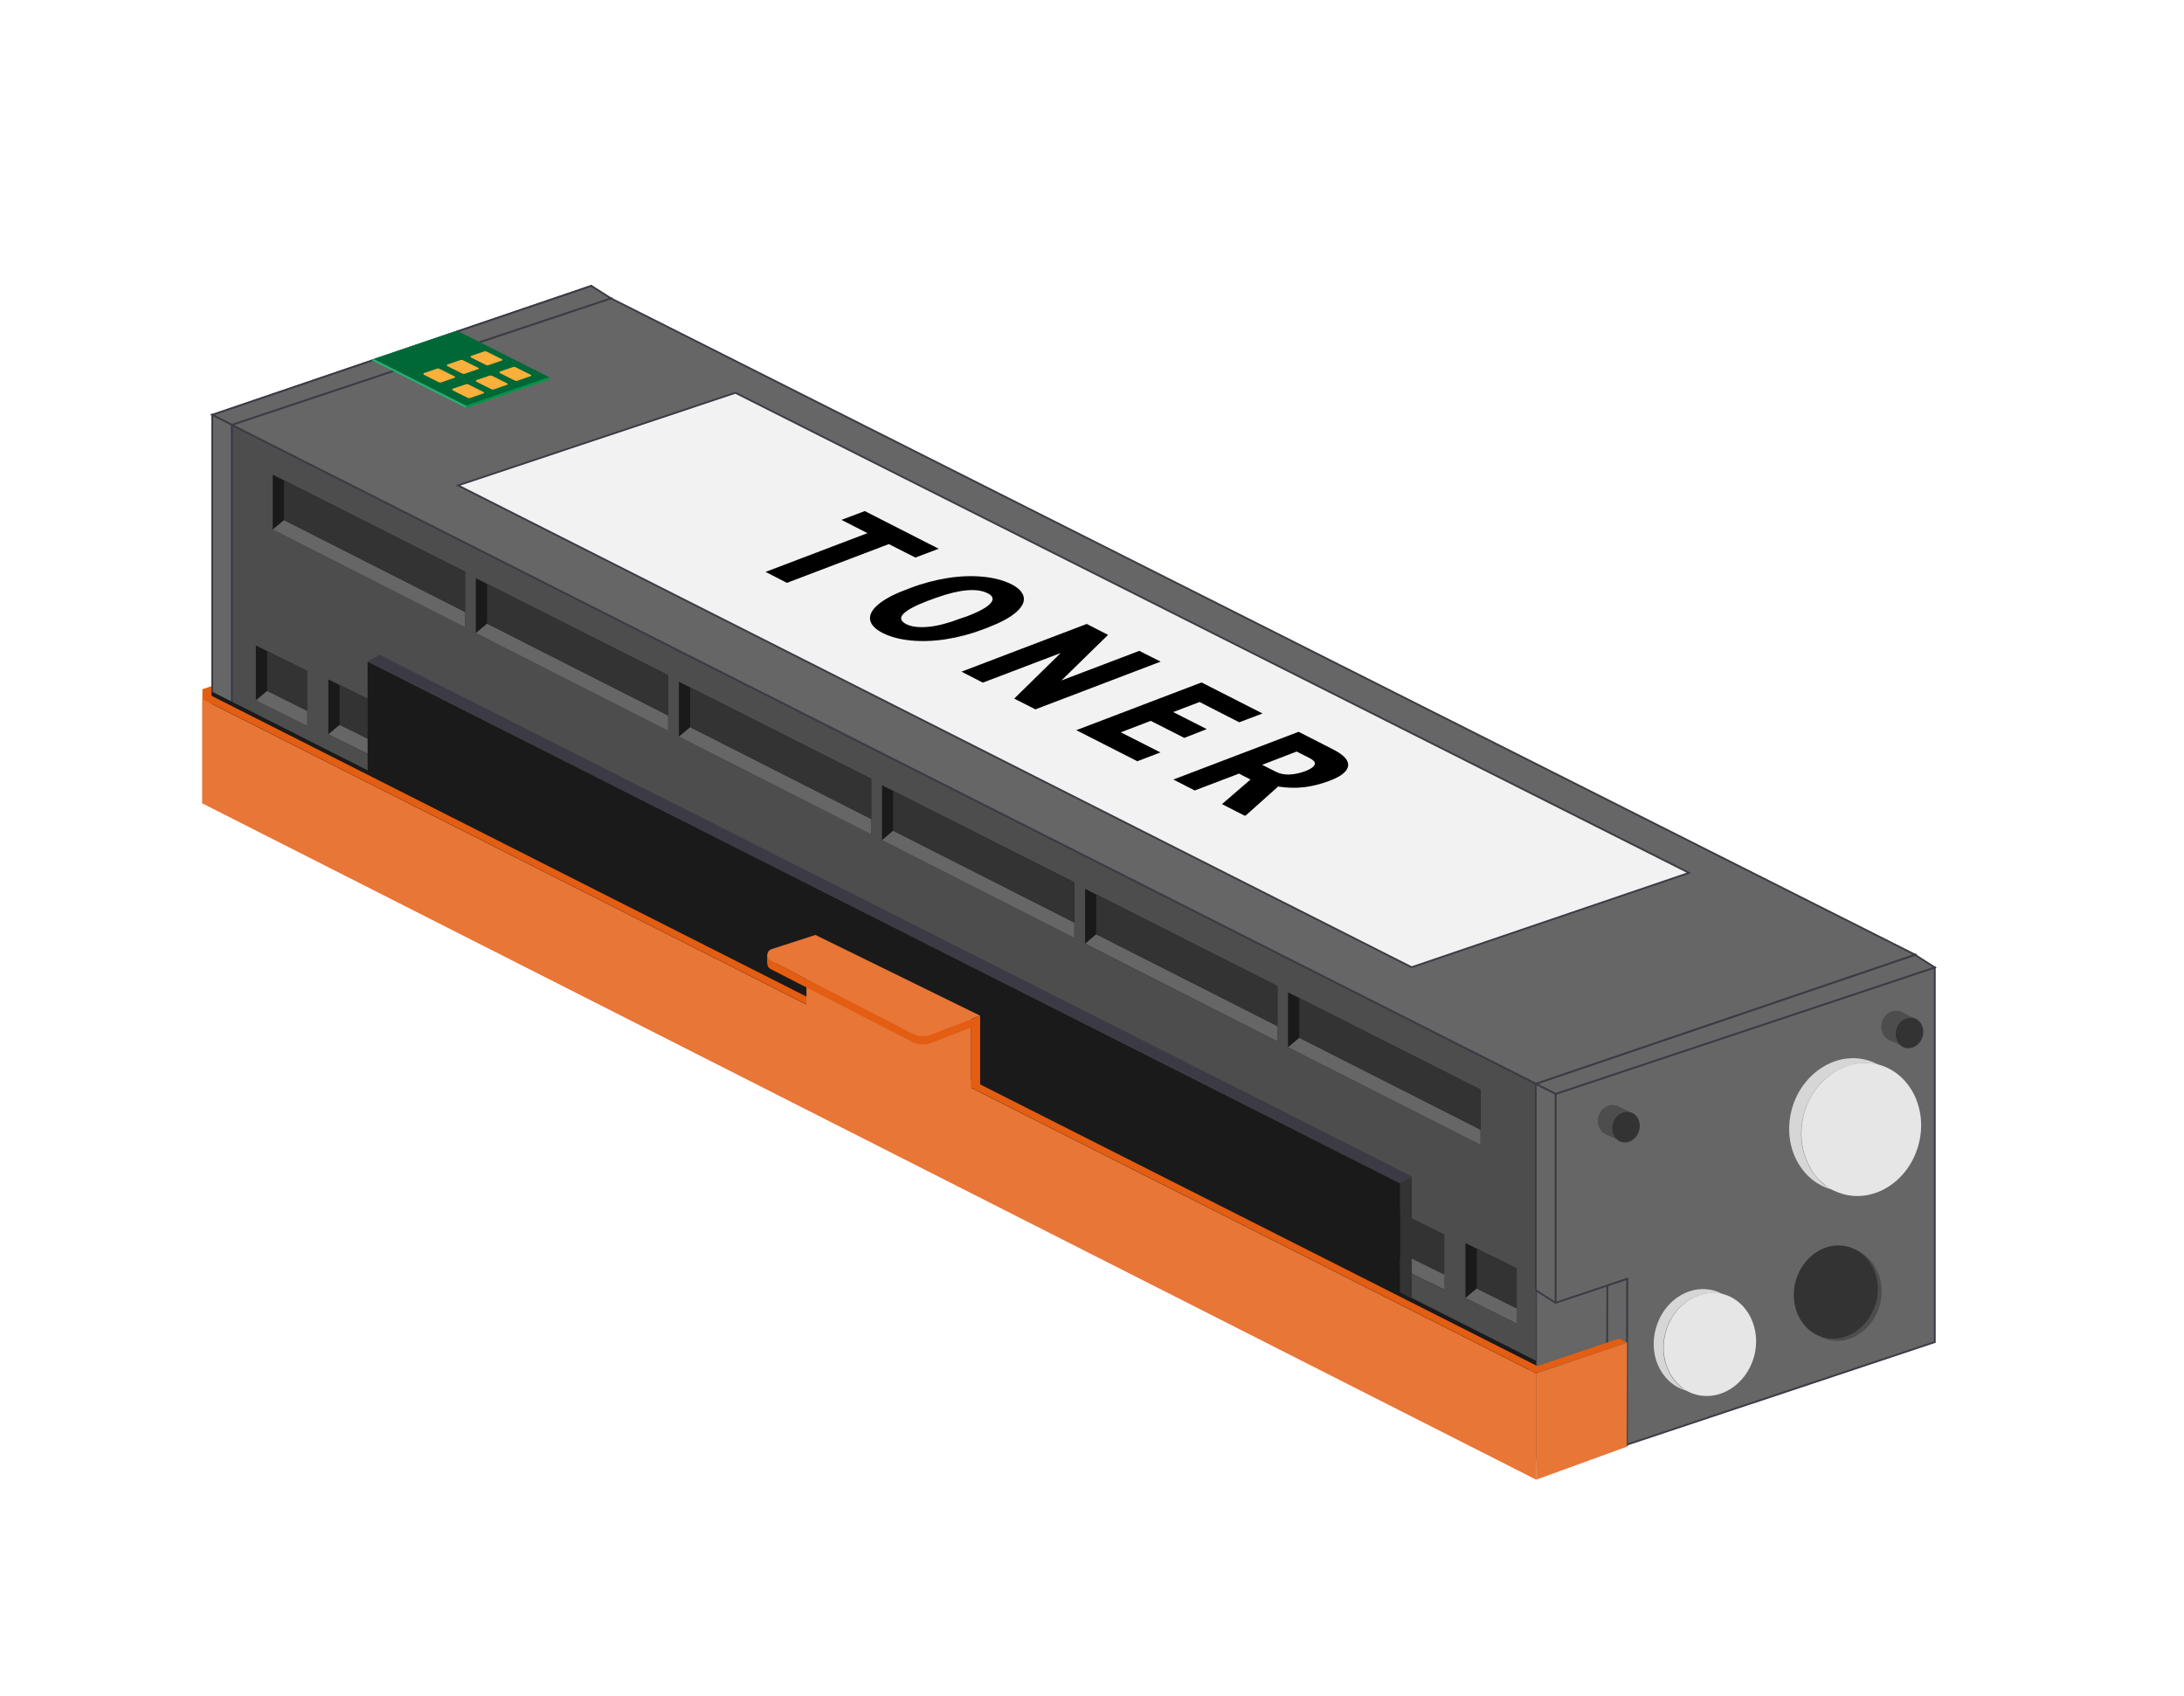 <?xml version="1.0" encoding="utf-8"?>
<!-- Generator: Adobe Illustrator 22.1.0, SVG Export Plug-In . SVG Version: 6.00 Build 0)  -->
<svg version="1.1" id="Ebene_1" xmlns="http://www.w3.org/2000/svg" xmlns:xlink="http://www.w3.org/1999/xlink" x="0px" y="0px"
	 viewBox="0 0 1217.3 945.3" style="enable-background:new 0 0 1217.3 945.3;" xml:space="preserve">
<style type="text/css">
	.st0{fill:#E35D12;}
	.st1{fill:#666666;stroke:#3C3B45;stroke-miterlimit:10;}
	.st2{fill:#4D4D4D;stroke:#3C3B45;stroke-miterlimit:10;}
	.st3{fill:#1A1A1A;}
	.st4{fill:#F2F2F2;stroke:#3C3B45;stroke-miterlimit:10;}
	.st5{fill:#666666;}
	.st6{fill:#333333;}
	.st7{fill:#E77637;}
	.st8{fill:#4D4D4D;}
	.st9{fill:#D6D6D6;}
	.st10{fill:#E6E6E6;}
	.st11{fill:#3C3B45;}
	.st12{fill:#22B573;}
	.st13{fill:#006837;}
	.st14{fill:#FBB03B;}
	.st15{fill:#009245;}
	.st16{fill:none;}
</style>
<polygon class="st0" points="163.6,366.8 112.8,384.1 112.8,447.8 163.4,429.4 "/>
<g>
	<polygon class="st1" points="158.2,332.9 118.3,346.2 118.3,438.4 158.2,424.8 	"/>
	<path class="st1" d="M118.3,231.2v115l67.8,24.6L306,498.9l250.4-17.1L329.6,159.3L118.3,231.2z"/>
	<path class="st1" d="M129.3,236.8v116.5l39.9-13.3l-0.2,92.4l171.7-57.2V166.3L129.3,236.8z"/>
	<polygon class="st1" points="340.6,166.3 329.6,159.3 118.3,231.2 129.3,236.8 	"/>
	<polygon class="st1" points="169,432.4 158,425.4 158.2,343.6 169.2,339.9 	"/>
	<polygon class="st1" points="129.3,444.3 118.3,438.4 118.3,231.2 129.3,236.8 	"/>
</g>
<polygon class="st1" points="896,705.6 856.1,718.9 856.1,812.6 895.7,798 "/>
<path class="st1" d="M856.1,603.9v115l39.9-13.3l-0.2,92.4l171.7-57.2V532L856.1,603.9z"/>
<path class="st2" d="M856.1,812.6L129.3,444.3V236.8L856.1,604"/>
<path class="st3" d="M780.4,720.1L118.3,385.5v58.1l737.8,373.9v-59.2l-70.6-35.7L780.4,720.1z"/>
<g>
	<path class="st1" d="M867,609.6V726l39.9-13.3l-0.2,92.4l171.7-57.2V539.1L867,609.6z"/>
	<polygon class="st1" points="1078.4,539.1 1067.4,532.1 856,604 867,609.6 	"/>
	<polygon class="st1" points="906.7,805.2 895.7,798.2 895.9,716.4 906.9,712.7 	"/>
	<polygon class="st1" points="867,726 856,719 856,604 867,609.6 	"/>
</g>
<path class="st1" d="M856.1,718.9"/>
<polygon class="st1" points="1067.4,532 340.6,166.3 129.3,236.8 856.1,603.9 "/>
<polygon class="st4" points="941.4,486.4 409.9,218.9 255.3,270.5 786.8,539 "/>
<g>
	<path class="st3" d="M142.6,359.7v30.6l28.5,14.3v-30.8L142.6,359.7z"/>
	<polygon class="st5" points="171.2,396.1 171.2,404.6 142.6,390.3 148.9,385 	"/>
	<polygon class="st6" points="148.9,385 148.9,362.9 171.2,373.8 171.2,396.1 	"/>
</g>
<g>
	<path class="st3" d="M183,378.6v30.6l28.5,14.3v-30.8L183,378.6z"/>
	<polygon class="st5" points="211.6,414.9 211.6,423.4 183,409.2 189.3,403.9 	"/>
	<polygon class="st6" points="189.3,403.9 189.3,381.7 211.6,392.7 211.6,414.9 	"/>
</g>
<g>
	<path class="st3" d="M776.4,673.9v30.6l28.5,14.3V688L776.4,673.9z"/>
	<polygon class="st5" points="805,710.2 805,718.7 776.4,704.5 782.7,699.2 	"/>
	<polygon class="st6" points="782.7,699.2 782.7,677 805,688 805,710.2 	"/>
</g>
<g>
	<path class="st3" d="M816.8,692.7v30.6l28.5,14.3v-30.8L816.8,692.7z"/>
	<polygon class="st5" points="845.4,729.1 845.4,737.6 816.8,723.3 823.1,718 	"/>
	<polygon class="st6" points="823.1,718 823.1,695.9 845.4,706.8 845.4,729.1 	"/>
</g>
<polygon class="st6" points="786.9,655.5 786.9,723.7 780.4,720.1 780.4,659.4 "/>
<polygon class="st7" points="906.9,748.2 856.1,765.4 856.1,824.6 906.7,806.2 "/>
<g>
	<path class="st3" d="M717.9,553v30.6L825.2,638v-30.8L717.9,553z"/>
	<polygon class="st5" points="825.2,629.5 825.2,638 717.9,583.6 724.2,578.3 	"/>
	<polygon class="st6" points="724.2,578.3 724.2,556.2 825.2,607.2 825.2,629.5 	"/>
</g>
<g>
	<path class="st3" d="M604.8,495.3V526L712,580.3v-30.8L604.8,495.3z"/>
	<polygon class="st5" points="712,571.8 712,580.3 604.8,525.9 611,520.6 	"/>
	<polygon class="st6" points="611,520.6 611,498.5 712,549.5 712,571.8 	"/>
</g>
<g>
	<path class="st3" d="M491.6,437.6v30.6l107.2,54.3v-30.8L491.6,437.6z"/>
	<polygon class="st5" points="598.8,514.1 598.8,522.6 491.6,468.2 497.8,462.9 	"/>
	<polygon class="st6" points="497.8,462.9 497.8,440.8 598.8,491.8 598.8,514.1 	"/>
</g>
<g>
	<path class="st3" d="M378.4,379.9v30.6l107.2,54.3v-30.8L378.4,379.9z"/>
	<polygon class="st5" points="485.6,456.4 485.6,464.9 378.4,410.5 384.7,405.2 	"/>
	<polygon class="st6" points="384.7,405.2 384.7,383.1 485.6,434.1 485.6,456.4 	"/>
</g>
<g>
	<path class="st3" d="M265.2,322.2v30.6l107.2,54.3v-30.8L265.2,322.2z"/>
	<polygon class="st5" points="372.4,398.7 372.4,407.2 265.2,352.8 271.5,347.5 	"/>
	<polygon class="st6" points="271.5,347.5 271.5,325.4 372.4,376.4 372.4,398.7 	"/>
</g>
<g>
	<path class="st3" d="M152,264.5v30.6l107.2,54.3v-30.8L152,264.5z"/>
	<polygon class="st5" points="259.2,341 259.2,349.5 152,295.1 158.3,289.8 	"/>
	<polygon class="st6" points="158.3,289.8 158.3,267.7 259.2,318.7 259.2,341 	"/>
</g>
<path class="st8" d="M905.8,656.9l2.3,1.2C907.3,657.8,906.5,657.4,905.8,656.9z"/>
<g>
	<path class="st8" d="M908.6,619.7c-1.8-0.5-3.6-0.2-5.3,0.6h0c-2.1,1.1-3.7,3.1-4.5,5.6c-0.5,1.6-0.5,3.2-0.2,4.6
		c0.2,0.9,0.5,1.8,1,2.5c0.5,0.8,1.1,1.5,1.8,2.1l-4.3-2.1c-0.4-0.1-0.8-0.3-1.1-0.4c0,0,0,0,0,0c-1.8-0.5-3.2-1.7-4.2-3.3
		c-1.2-2-1.6-4.6-0.9-7.1c0.7-2.6,2.4-4.6,4.5-5.6c1.6-0.9,3.5-1.1,5.3-0.6c0.4,0.1,0.8,0.3,1.1,0.4c0,0,0,0,0,0
		c0.1,0.1,0.2,0.1,0.4,0.2L908.6,619.7z"/>
	<path class="st6" d="M913.6,630.1c-1.3,4.6-5.7,7.4-9.8,6.3c-0.9-0.2-1.6-0.7-2.3-1.2c-0.7-0.6-1.4-1.3-1.8-2.1
		c-0.5-0.8-0.8-1.6-1-2.5c-0.3-1.5-0.3-3.1,0.2-4.6c0.7-2.6,2.4-4.6,4.5-5.6h0c1.6-0.9,3.5-1.1,5.3-0.6
		C912.6,620.8,914.9,625.5,913.6,630.1z"/>
</g>
<g>
	<path class="st9" d="M960.8,721.4c-6-1.7-12.1-0.8-17.6,2h0c-6.9,3.6-12.5,10.2-14.9,18.9c-1.5,5.3-1.6,10.6-0.5,15.5
		c0.7,3,1.8,5.8,3.3,8.4c1.6,2.7,3.7,5.1,6.1,7l6.4,3.2c-1.3-0.4-2.6-0.9-3.7-1.5c-0.1,0-0.1,0-0.2,0c-6-1.7-10.8-5.7-13.9-10.9
		c-4-6.6-5.3-15.3-2.8-23.9c2.4-8.6,8-15.3,14.9-18.9c5.4-2.8,11.6-3.7,17.6-2c1.3,0.4,2.6,0.9,3.8,1.5c0,0,0.1,0,0.1,0.1
		C960,721,960.4,721.2,960.8,721.4L960.8,721.4z"/>
	<path class="st10" d="M977.6,756.2c-4.4,15.4-18.9,24.7-32.5,20.9c-2.9-0.8-5.5-2.2-7.7-4c-2.5-1.9-4.5-4.3-6.1-7
		c-1.5-2.5-2.7-5.4-3.3-8.4c-1.1-4.9-1-10.2,0.5-15.5c2.4-8.6,8-15.3,14.9-18.9h0c5.4-2.8,11.5-3.7,17.6-2
		C974.4,725.3,981.9,740.9,977.6,756.2z"/>
</g>
<g>
	<path class="st9" d="M1047.5,593.5c-7.8-2.2-15.7-1.1-22.7,2.6h0c-8.9,4.6-16.1,13.2-19.3,24.4c-1.9,6.9-2.1,13.7-0.6,20
		c0.9,3.9,2.3,7.5,4.3,10.8c2.1,3.5,4.7,6.6,7.9,9.1l8.3,4.2c-1.7-0.5-3.3-1.1-4.8-1.9c-0.1,0-0.1,0-0.2,0
		c-7.7-2.2-13.9-7.4-17.9-14.1c-5.2-8.6-6.8-19.7-3.7-30.8c3.1-11.1,10.4-19.7,19.3-24.4c7-3.7,15-4.8,22.7-2.6
		c1.7,0.5,3.4,1.1,4.9,1.9c0,0,0.1,0,0.2,0.1C1046.5,592.9,1047,593.2,1047.5,593.5L1047.5,593.5z"/>
	<path class="st10" d="M1069.2,638.4c-5.6,19.9-24.4,31.9-42,27c-3.7-1.1-7.1-2.8-10-5.1c-3.2-2.5-5.9-5.5-7.9-9.1
		c-2-3.3-3.4-6.9-4.3-10.8c-1.4-6.3-1.3-13.1,0.6-20c3.1-11.1,10.4-19.7,19.3-24.4h0c7-3.7,14.9-4.7,22.7-2.6
		C1065.1,598.5,1074.8,618.6,1069.2,638.4z"/>
</g>
<g>
	<path class="st8" d="M1013.4,744.4c5.4,1.5,11,0.8,15.9-1.8h0c6.2-3.2,11.3-9.3,13.5-17.1c1.4-4.8,1.5-9.6,0.5-14
		c-0.6-2.7-1.6-5.3-3-7.6c-1.5-2.5-3.3-4.6-5.6-6.3l-5.8-2.9c1.2,0.3,2.3,0.8,3.4,1.3c0.1,0,0.1,0,0.2,0c5.4,1.5,9.8,5.2,12.6,9.9
		c3.6,6,4.8,13.8,2.6,21.6c-2.2,7.8-7.3,13.8-13.5,17.1c-4.9,2.6-10.5,3.4-15.9,1.8c-1.2-0.3-2.4-0.8-3.4-1.3c0,0-0.1,0-0.1-0.1
		C1014.2,744.8,1013.8,744.6,1013.4,744.4L1013.4,744.4z"/>
	<path class="st6" d="M1000.9,713.7c4-13.9,17.1-22.4,29.5-18.9c2.6,0.8,5,2,7,3.6c2.2,1.7,4.1,3.9,5.6,6.3c1.4,2.3,2.4,4.9,3,7.6
		c1,4.4,0.9,9.2-0.5,14c-2.2,7.8-7.3,13.8-13.5,17.1h0c-4.9,2.6-10.5,3.3-15.9,1.8C1003.8,741.8,997,727.6,1000.9,713.7z"/>
</g>
<g>
	<path class="st8" d="M1066.6,567.2c-1.8-0.5-3.6-0.2-5.3,0.6h0c-2.1,1.1-3.7,3.1-4.5,5.6c-0.5,1.6-0.5,3.2-0.2,4.6
		c0.2,0.9,0.5,1.8,1,2.5c0.5,0.8,1.1,1.5,1.8,2.1l-4.3-2.1c-0.4-0.1-0.8-0.3-1.1-0.4c0,0,0,0,0,0c-1.8-0.5-3.2-1.7-4.2-3.3
		c-1.2-2-1.6-4.6-0.9-7.1c0.7-2.6,2.4-4.6,4.5-5.6c1.6-0.9,3.5-1.1,5.3-0.6c0.4,0.1,0.8,0.3,1.1,0.4c0,0,0,0,0,0
		c0.1,0.1,0.2,0.1,0.4,0.2L1066.6,567.2z"/>
	<path class="st6" d="M1071.6,577.6c-1.3,4.6-5.7,7.4-9.8,6.3c-0.9-0.2-1.6-0.7-2.3-1.2c-0.7-0.6-1.4-1.3-1.8-2.1
		c-0.5-0.8-0.8-1.6-1-2.5c-0.3-1.5-0.3-3.1,0.2-4.6c0.7-2.6,2.4-4.6,4.5-5.6h0c1.6-0.9,3.5-1.1,5.3-0.6
		C1070.6,568.3,1072.9,573,1071.6,577.6z"/>
</g>
<path class="st3" d="M780.4,752.7L204.9,461v-92.4l575.5,290.8V752.7z"/>
<path class="st7" d="M856.1,824.5L112.8,447.7v-58.1l743.3,375.7V824.5z"/>
<polygon class="st11" points="211.4,364.8 204.9,368.7 780.4,659.4 786.9,655.5 "/>
<g>
	<polygon class="st12" points="306.2,211.4 253.3,184.8 206.9,200.6 259.8,227.3 	"/>
	<polygon class="st13" points="306.2,210.2 254.7,184.3 208.3,200.1 259.8,226.1 	"/>
	<path class="st14" d="M269.6,218.5l-8.6-4.3c-0.4-0.2-0.8-0.2-1.2-0.1l-7.4,2.5c-0.4,0.1-0.4,0.7-0.1,0.9l8.4,4.2
		c0.4,0.2,0.9,0.2,1.3,0.1l7.5-2.6C269.9,219.1,269.9,218.6,269.6,218.5z"/>
	<path class="st14" d="M282.8,213.7l-8.6-4.3c-0.4-0.2-0.8-0.2-1.2-0.1l-7.4,2.5c-0.4,0.1-0.4,0.7-0.1,0.9l8.4,4.2
		c0.4,0.2,0.9,0.2,1.3,0.1l7.5-2.6C283.1,214.3,283.1,213.8,282.8,213.7z"/>
	<path class="st14" d="M295.9,208.9l-8.6-4.3c-0.4-0.2-0.8-0.2-1.2-0.1l-7.4,2.5c-0.4,0.1-0.4,0.7-0.1,0.9l8.4,4.2
		c0.4,0.2,0.9,0.2,1.3,0.1l7.5-2.6C296.2,209.5,296.3,209,295.9,208.9z"/>
	<path class="st14" d="M253.5,209.8l-8.6-4.3c-0.4-0.2-0.8-0.2-1.2-0.1l-7.4,2.5c-0.4,0.1-0.4,0.7-0.1,0.9l8.4,4.2
		c0.4,0.2,0.9,0.2,1.3,0.1l7.5-2.6C253.8,210.5,253.8,210,253.5,209.8z"/>
	<path class="st14" d="M266.6,205l-8.6-4.3c-0.4-0.2-0.8-0.2-1.2-0.1l-7.4,2.5c-0.4,0.1-0.4,0.7-0.1,0.9l8.4,4.2
		c0.4,0.2,0.9,0.2,1.3,0.1l7.5-2.6C267,205.7,267,205.2,266.6,205z"/>
	<path class="st14" d="M279.8,200.2l-8.6-4.3c-0.4-0.2-0.8-0.2-1.2-0.1l-7.4,2.5c-0.4,0.1-0.4,0.7-0.1,0.9l8.4,4.2
		c0.4,0.2,0.9,0.2,1.3,0.1l7.5-2.6C280.1,200.9,280.2,200.4,279.8,200.2z"/>
	<polygon class="st15" points="306.2,210.2 306.2,211.4 259.8,227.3 259.8,226.1 	"/>
</g>
<polygon class="st0" points="112.8,389.5 117.8,387.7 861.1,763.4 856.1,765.2 "/>
<path class="st7" d="M541.3,627l-91.8-46v-58.1l91.8,44.9V627z"/>
<polygon class="st0" points="856.1,765.2 906.9,748.2 902.5,745.9 851.7,763 "/>
<polygon class="st0" points="546.3,576 546.3,576 542,577.6 541.3,577.9 541.3,577.8 541.9,577.6 546.2,576 "/>
<polygon class="st0" points="541.3,571.6 546.3,569.7 546.3,604.6 541.3,606.4 "/>
<path class="st0" d="M546.3,566v4.7l-5,1.9l-22.9,8.8c-3.3,1.1-6.8,0.8-9.9-0.8l-79-40.6c-1.2-0.6-1.8-1.7-1.8-2.9
	c0-0.7,0.2-1.4,0.5-2c0.3,0.5,0.7-0.1,1.3,0.2l79,40.7c3.1,1.6,6.6,1.9,9.9,0.8l22.9-8.8l0.8-0.3L546.3,566z"/>
<path class="st0" d="M542,567.6l-0.8,0.3l-22.9,8.8c-3.3,1.1-6.8,0.8-9.9-0.8l-79-40.7c-0.6-0.3-1-0.7-1.3-1.2
	c0.4-0.6,1-1.1,1.9-1.4l24.4-7.9l87.5,42.8L542,567.6z"/>
<polygon class="st0" points="427.6,532 427.6,536.8 432.3,539 433.7,536 "/>
<path class="st7" d="M546.3,566l-4.2,1.6l-0.8,0.3l-22.9,8.8c-3.3,1.1-6.8,0.8-9.9-0.8l-79-40.7c-0.6-0.3-1-0.7-1.3-1.2
	c-1.1-1.8-0.4-4.4,1.9-5.1l24.4-7.9L546.3,566L546.3,566z"/>
<g>
	<polygon class="st16" points="673.6,473.7 360.6,315 471.7,276.9 784.7,435.6 	"/>
	<path d="M510.2,310.7l-14.8-7.5l-56.8,21.6l-11.9-6.1l56.8-21.6l-14.5-7.4l13-4.9l41.2,21L510.2,310.7z"/>
	<path d="M548,350.7c-6.8,2.6-13.7,4.4-20.7,5.5c-7,1.1-13.6,1.3-19.7,0.7c-6.1-0.6-11.3-2-15.5-4.1c-4.2-2.1-6.6-4.6-7.1-7.3
		s0.9-5.5,4.1-8.3c3.3-2.9,8.1-5.6,14.6-8.1l3.9-1.5c6.8-2.6,13.8-4.4,20.7-5.5s13.6-1.3,19.7-0.7s11.3,2,15.6,4.1
		c4.2,2.1,6.5,4.6,7,7.3c0.5,2.7-1,5.6-4.4,8.5s-8.4,5.6-15.1,8.2L548,350.7z M538.8,343.5c6.9-2.6,11.4-5.1,13.3-7.3
		c2-2.2,1.4-4.1-1.6-5.6c-6-3-15.4-2.2-28.4,2.4l-5.2,1.9c-6.8,2.6-11.3,5-13.4,7.2c-2.1,2.2-1.5,4.1,1.6,5.7c3,1.5,7.1,2,12.4,1.5
		s11.2-2.1,18-4.7L538.8,343.5z"/>
	<path d="M577.1,395.3l-11.8-6l25.9-25.4l-43.4,16.5l-11.9-6.1l69.8-26.6l11.9,6.1l-26,25.4l43.4-16.5l11.9,6L577.1,395.3z"/>
	<path d="M660.1,411.2l-18.7-9.5l-16.7,6.4l22.1,11.2l-12.9,4.9l-34-17.3l69.8-26.6l34,17.3l-13,4.9l-22.1-11.3l-14.7,5.6l18.7,9.5
		L660.1,411.2z"/>
	<path d="M697,434.4l-6.4-3.3l-24.7,9.4l-11.9-6.1l69.8-26.6l19.4,9.9c5.8,3,8.6,6,8.2,9.1c-0.4,3.1-3.9,5.9-10.6,8.4
		c-4.9,1.8-9.6,3-14.1,3.5c-4.6,0.5-9.3,0.4-14.3-0.4l-17.9,16l-0.7,0.3l-12.7-6.5L697,434.4z M703.5,426.2l7.5,3.8
		c2.3,1.2,4.8,1.7,7.6,1.6s5.7-0.7,8.7-1.8s4.8-2.3,5.4-3.6c0.6-1.2-0.3-2.4-2.5-3.6l-7.5-3.8L703.5,426.2z"/>
</g>
</svg>
